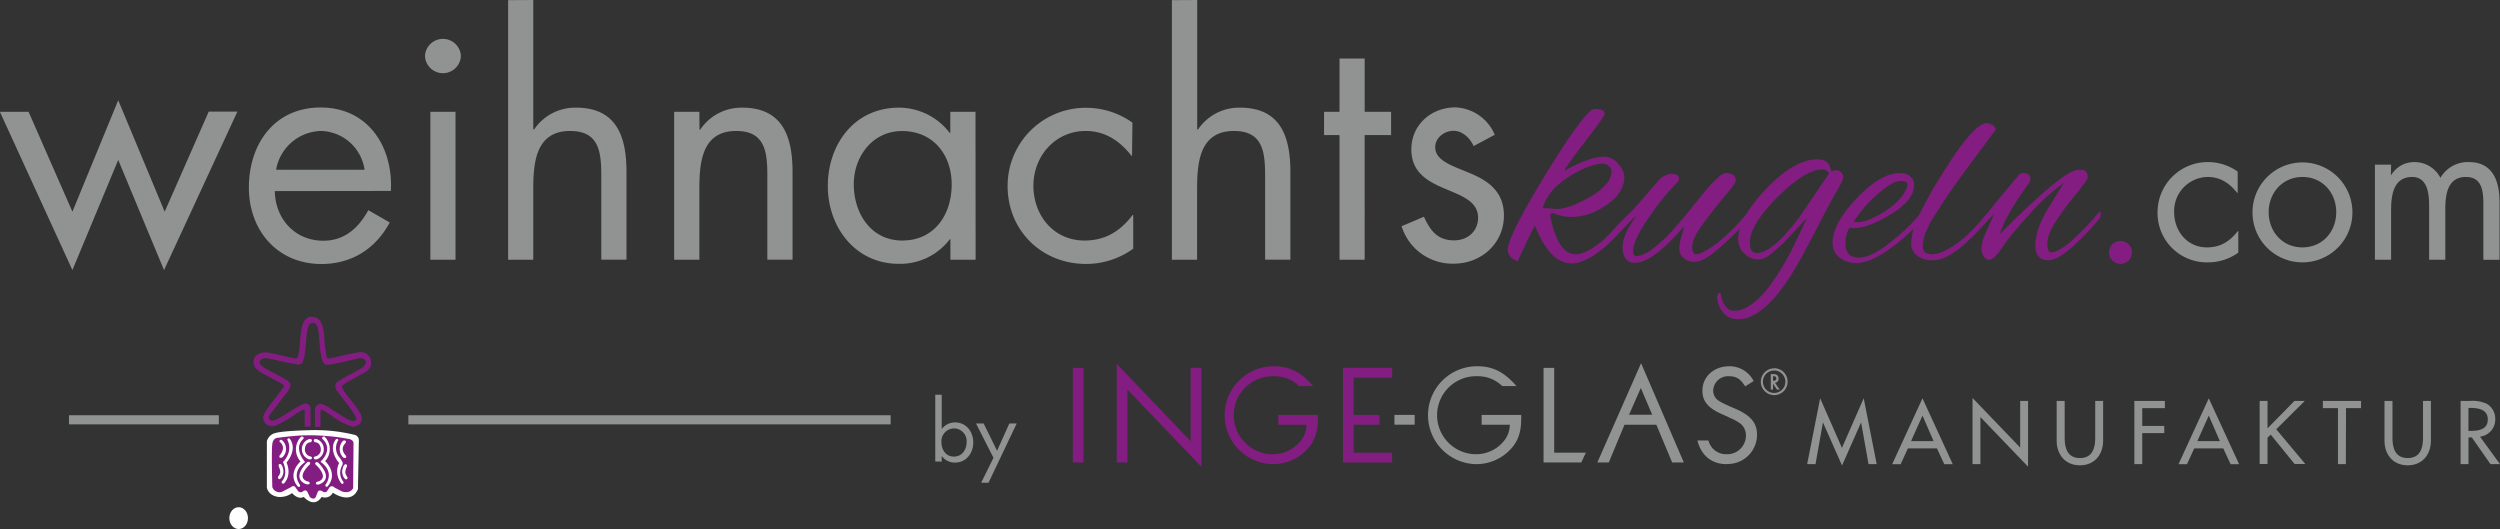 <svg id="Ebene_1" data-name="Ebene 1" xmlns="http://www.w3.org/2000/svg" viewBox="0 0 654.92 138.58"><rect x="0" y="0" width="654.92" height="138.58" fill="#333333" stroke="none"/><defs><style>.cls-1,.cls-4{fill:#919292;}.cls-1,.cls-3{fill-rule:evenodd;}.cls-2,.cls-3{fill:#831d81;}.cls-5{fill:#fff;}.cls-6{fill:none;stroke:#fff;stroke-miterlimit:10;stroke-width:3px;}</style></defs><polyline class="cls-1" points="407.15 96.37 404.36 96.37 404.36 121.15 414.24 121.15 415.45 118.59 407.15 118.59 407.15 96.37"/><path class="cls-1" d="M481.49,158.8l4.14,9.89h3.06l-11.2-26-11.46,26h3l4.12-9.89h8.31m-1.06-2.62h-6.06l3.08-7Z" transform="translate(-47.58 -47.54)"/><rect class="cls-2" x="281.05" y="96.37" width="2.8" height="24.79"/><polyline class="cls-3" points="292.55 121.15 295.35 121.15 295.35 102.05 314.71 122.27 314.71 96.36 311.92 96.36 311.92 115.58 292.55 95.32 292.55 121.15"/><polyline class="cls-3" points="364.7 98.93 364.7 96.36 351.82 96.36 351.82 121.15 364.7 121.15 364.7 118.59 354.62 118.59 354.62 111.26 361.39 111.26 361.39 108.69 354.62 108.69 354.62 98.93 364.7 98.93"/><path class="cls-1" d="M512.57,147.81a1,1,0,0,0,.94-1.11c0-.76-.47-1.16-1.35-1.16h-.69v4.07h.58v-1.54l1.05,1.54h.72l-1.25-1.8m-.52-.53V146.1h.13c.51,0,.74.18.74.59s-.24.59-.69.59Zm.31-3.25a3.51,3.51,0,1,0,3.52,3.5A3.52,3.52,0,0,0,512.36,144Zm0,.57a2.94,2.94,0,1,1-2.95,2.93A2.94,2.94,0,0,1,512.36,144.6Z" transform="translate(-47.58 -47.54)"/><rect class="cls-4" x="365.3" y="108.69" width="5.3" height="2.56"/><path class="cls-3" d="M382.46,156.24h10.38v.63c0,3.53-.64,5.72-2.32,7.81a12.24,12.24,0,0,1-9.48,4.45,12.82,12.82,0,1,1,.37-25.64c4,0,7.06,1.58,10.17,5.19h-3.72a9.06,9.06,0,0,0-6.45-2.58,10.22,10.22,0,1,0-.22,20.43,9.31,9.31,0,0,0,7.65-4.23,6.86,6.86,0,0,0,1-3.5h-7.39v-2.56" transform="translate(-47.58 -47.54)"/><path class="cls-1" d="M435.73,156.24H446.1v.63c0,3.53-.63,5.72-2.31,7.81a12.26,12.26,0,0,1-9.48,4.45,12.82,12.82,0,1,1,.37-25.64c4,0,7.05,1.58,10.17,5.19h-3.72a9.08,9.08,0,0,0-6.45-2.58,10.22,10.22,0,1,0-.22,20.43,9.33,9.33,0,0,0,7.65-4.23,7.06,7.06,0,0,0,1-3.5h-7.39v-2.56" transform="translate(-47.58 -47.54)"/><path class="cls-1" d="M499.93,169.13c-3.94,0-6.67-2.23-7.69-6.2h2.9a4.74,4.74,0,0,0,4.75,3.6,4.89,4.89,0,0,0,5.07-4.86,3.91,3.91,0,0,0-2-3.53,12.22,12.22,0,0,0-2.17-1.12l-.74-.37-.75-.34-.74-.33c-3.59-1.6-5-3.35-5-6.13,0-3.61,3-6.36,7-6.36a7.07,7.07,0,0,1,6.42,3.87l-2.21,1.41c-1.26-2-2.35-2.67-4.29-2.67a3.89,3.89,0,0,0-4.1,3.82,3.14,3.14,0,0,0,1.57,2.68,13.66,13.66,0,0,0,1.94,1l.78.37.78.34.79.33c4,1.75,5.63,3.72,5.63,6.8a7.67,7.67,0,0,1-7.83,7.65" transform="translate(-47.58 -47.54)"/><path class="cls-4" d="M525.13,158.19h0l-1.94,10.93H521l3.4-17.25,5.71,13,5.7-13,3.4,17.25h-2.14l-1.94-10.93h0l-5,11.29Z" transform="translate(-47.58 -47.54)"/><path class="cls-4" d="M547.39,165l-1.89,4.14h-2.23l7.94-17.25,7.93,17.25h-2.22L555,165Zm3.82-8.59-3,6.7h5.91Z" transform="translate(-47.58 -47.54)"/><path class="cls-4" d="M564.32,151.79l12.48,13V152.57h2.07V169.8l-12.48-13v12.33h-2.07Z" transform="translate(-47.58 -47.54)"/><path class="cls-4" d="M588.46,152.57v9.77c0,2.7.81,5.2,4,5.2s4-2.5,4-5.2v-9.77h2.07V163c0,3.65-2.27,6.44-6.08,6.44s-6.09-2.79-6.09-6.44V152.57Z" transform="translate(-47.58 -47.54)"/><path class="cls-4" d="M608.78,154.46v4.66h5.77V161h-5.77v8.12h-2.07V152.57h8v1.89Z" transform="translate(-47.58 -47.54)"/><path class="cls-4" d="M622.4,165l-1.9,4.14h-2.22l7.93-17.25,7.94,17.25h-2.23L630,165Zm3.81-8.59-3,6.7h5.91Z" transform="translate(-47.58 -47.54)"/><path class="cls-4" d="M648.65,152.57h2.71L643.89,160l7.61,9.1h-2.8l-6.26-7.7-.84.79v6.91h-2.07V152.57h2.07v7.18Z" transform="translate(-47.58 -47.54)"/><path class="cls-4" d="M662.12,169.12h-2.07V154.46H656.1v-1.89h10v1.89h-3.94Z" transform="translate(-47.58 -47.54)"/><path class="cls-4" d="M674.33,152.57v9.77c0,2.7.81,5.2,4,5.2s4-2.5,4-5.2v-9.77h2.07V163c0,3.65-2.27,6.44-6.08,6.44s-6.08-2.79-6.08-6.44V152.57Z" transform="translate(-47.58 -47.54)"/><path class="cls-4" d="M702.5,169.12H700l-4.89-7h-.86v7h-2.07V152.57h2.51a8.89,8.89,0,0,1,4.39.77,4.58,4.58,0,0,1,2.18,3.95,4.53,4.53,0,0,1-4,4.64Zm-8.27-8.71h.66c2.12,0,4.41-.39,4.41-3s-2.47-3-4.52-3h-.55Z" transform="translate(-47.58 -47.54)"/><path class="cls-4" d="M66.55,103l12-29.19L90.72,103l11.54-26.22h7.51L90.55,118.3l-12-28.86-12,28.86-19-41.48h7.51Z" transform="translate(-47.58 -47.54)"/><path class="cls-4" d="M119.58,97.6c.08,7.18,5.19,13,12.7,13,5.61,0,9.24-3.38,11.79-8l5.61,3.22c-3.71,6.92-10,10.88-17.9,10.88-11.54,0-19-8.82-19-20,0-11.46,6.68-21,18.81-21,12.45,0,19,10.31,18.39,21.86ZM143.08,92A11.82,11.82,0,0,0,131.7,81.85,12.24,12.24,0,0,0,119.91,92Z" transform="translate(-47.58 -47.54)"/><path class="cls-4" d="M168.32,62.22a4.71,4.71,0,0,1-9.41,0,4.71,4.71,0,0,1,9.41,0Zm-1.41,53.36h-6.59V76.82h6.59Z" transform="translate(-47.58 -47.54)"/><path class="cls-4" d="M187.28,47.54V81.35l.17.17a13,13,0,0,1,11.05-5.78c10.72,0,13.2,7.76,13.2,16.83v23h-6.6V93.72c0-6.26-.5-11.87-8.17-11.87-9.07,0-9.65,8.41-9.65,15.34v18.39h-6.59v-68Z" transform="translate(-47.58 -47.54)"/><path class="cls-4" d="M230.83,81.52H231a13,13,0,0,1,11-5.78c10.73,0,13.2,7.76,13.2,16.83v23h-6.6V93.72c0-6.26-.49-11.87-8.16-11.87-9.08,0-9.65,8.41-9.65,15.34v18.39h-6.6V76.82h6.6Z" transform="translate(-47.58 -47.54)"/><path class="cls-4" d="M303.16,115.58h-6.6v-5.36h-.17A16.29,16.29,0,0,1,283,116.65c-11.38,0-18.56-9.65-18.56-20.37,0-11,7-20.54,18.64-20.54a16.76,16.76,0,0,1,13.28,6.6h.17V76.82h6.6ZM271.24,95.79c0,7.58,4.45,14.76,12.7,14.76,8.49,0,12.95-6.85,12.95-14.68s-4.87-14-13-14C276.19,81.85,271.24,88.53,271.24,95.79Z" transform="translate(-47.58 -47.54)"/><path class="cls-4" d="M344.14,88.36H344c-3.05-3.87-6.85-6.51-12-6.51-8,0-13.7,6.6-13.7,14.35s5.28,14.35,13.37,14.35c5.52,0,9.4-2.47,12.61-6.68h.17v8.82a21.18,21.18,0,0,1-12.29,4c-11.71,0-20.62-8.74-20.62-20.45a20.45,20.45,0,0,1,20.7-20.46,20.9,20.9,0,0,1,12,3.88Z" transform="translate(-47.58 -47.54)"/><path class="cls-4" d="M361.21,47.54V81.35l.17.17a13,13,0,0,1,11.05-5.78c10.72,0,13.19,7.76,13.19,16.83v23H379V93.72c0-6.26-.5-11.87-8.17-11.87-9.07,0-9.65,8.41-9.65,15.34v18.39h-6.6v-68Z" transform="translate(-47.58 -47.54)"/><path class="cls-4" d="M405.08,115.58h-6.59V82.92h-4.05v-6.1h4.05V62.88h6.59V76.82H412v6.1h-6.93Z" transform="translate(-47.58 -47.54)"/><path class="cls-4" d="M433.62,85.81c-.91-2.07-2.89-4-5.28-4s-4.78,1.81-4.78,4.29c0,3.54,4.45,4.86,9,6.76s9,4.62,9,11.13c0,7.34-5.94,12.62-13.12,12.62a13.94,13.94,0,0,1-13.69-9.81l5.86-2.48c1.65,3.63,3.54,6.19,7.91,6.19,3.55,0,6.27-2.39,6.27-5.94,0-8.66-17.48-5.69-17.48-17.9,0-6.51,5.28-11,11.54-11a11.71,11.71,0,0,1,10.31,7.18Z" transform="translate(-47.58 -47.54)"/><path class="cls-2" d="M505.83,103.29a1.19,1.19,0,0,0-.86.5q-6.9,7.92-11.86,10.07a2.87,2.87,0,0,1-1.15.28c-.72,0-1.08-.64-1.08-1.94s.72-3,2.16-5.06,3.52-4.78,6.25-8.09q3-3.45,3-4.17c0-1.34-.86-2-2.59-2q-1.73,0-7.18,6.86t-7.48,8.88q-5.74,6-8.77,6c-.57,0-.86-.43-.86-1.29q0-2.94,4.35-9.13A59.44,59.44,0,0,1,487,95.31a1.26,1.26,0,0,0,.43-.93c0-.86-.64-1.29-1.94-1.29a5.19,5.19,0,0,0-3.8,2.15L479,98.37l-2,2.31c-1.29,1.52-2.73,2.95-4.16,4.33-2.13,2-3.79,4.31-6.14,6.14-2.56,2-4.66,3-6.28,3q-4.68,0-6.69-9.8c-.07-.37,0-1,.48-1a.85.85,0,0,1,.38.09,12.39,12.39,0,0,0,5,.93,15.48,15.48,0,0,0,7.76-2.45q5.17-2.93,5.75-7.44V94a5,5,0,0,0-1.51-3.4,4.72,4.72,0,0,0-3.8-2q-3.89,0-10.43,3.72.58-1.35,5.57-7.83t5-7.11c0-.84-.74-1.27-2.23-1.27a1.92,1.92,0,0,0-1.15.24q-3.45,2.68-12.72,17.95T442.57,113c0,1.27.86,2.27,2.59,3q3.51-7.68,4.53-9.33,3.94,9.88,9.62,9.88,3.68,0,8.92-4.51c2.91-2.5,5.27-5.59,8.14-8.15q-3.75,5.23-3.74,8.33v.51q.28,3.66,3.23,3.66,4.68,0,12.94-9.63c-.14.62-.4,1.53-.75,2.73a11.48,11.48,0,0,0-.54,3.27,2.93,2.93,0,0,0,1.18,2.41c3.45,2.71,7.28-.92,9.81-3.13a70.8,70.8,0,0,0,7.26-7.22,1.68,1.68,0,0,0,.5-1C506.26,103.45,506.12,103.29,505.83,103.29ZM458.35,94a24.19,24.19,0,0,1,6-3c1.49-.47,3.9-1.19,5,.39.95,1.38-.09,3.26-1,4.39a15.57,15.57,0,0,1-4.67,3.58c-3.5,2-6.33,2.93-8.48,2.93q-2.81-.24-3.45-.24Q452.92,97.56,458.35,94Z" transform="translate(-47.58 -47.54)"/><path class="cls-2" d="M527.44,92.35l1-.23a1.85,1.85,0,0,1,1.47.61,1.7,1.7,0,0,1,.54,1,4.29,4.29,0,0,1-.07.76,29.67,29.67,0,0,1-2.08,3.85q-2.52,4.65-4.17,7.84-5.82,11.5-8.91,15.77c-2.24,3.14-4.91,6.4-8.4,8.2a7.53,7.53,0,0,1-5.81.71c-2.23-.8-3.54-3.37-3.62-5.63.15-.61.36-.92.65-.92s.27.18.36.54c.3,1.63,1.38,4.11,3.38,4.11q4.09,0,8.77-5.71a65.69,65.69,0,0,0,6.82-11.12l3.6-7.55-5.39,5.79a37.15,37.15,0,0,1-4.48,4,4.71,4.71,0,0,1-6.23-.14,4.87,4.87,0,0,1-1.94-4q0-5.55,7.36-13.25t13.41-7.7c1.63,0,2.68.56,3.16,1.68l.36,1C527.32,92.21,527.4,92.35,527.44,92.35ZM506,111.09c0,1.82.59,2.74,1.79,2.74q4.17,0,11.36-9.68L526.73,93a1.74,1.74,0,0,0-1.8-1.06q-4.45,0-11.72,7.27T506,111.09Z" transform="translate(-47.58 -47.54)"/><path class="cls-2" d="M533.7,116.47c-2.27-.08-4.7-1.14-5.64-3.27a5.24,5.24,0,0,1-.4-2.08q0-5,6.32-11.64t11.36-6.61a4,4,0,0,1,2.69.9,2.77,2.77,0,0,1,1,2.19q0,4-6.07,7.69t-9.88,3.67a3.11,3.11,0,0,1-1-.15,8.31,8.31,0,0,0-1.07,4.1q0,3.74,3.55,3.74t9.24-4.82a46.26,46.26,0,0,0,7.47-7.47c.43-.58.8-.87,1.12-.87s.46.15.46.44a2.47,2.47,0,0,1-.57,1.22,44,44,0,0,1-9.35,9c-2.33,1.69-5,3.42-7.92,3.84A6.58,6.58,0,0,1,533.7,116.47Zm13.58-20.65c0-.58-.61-.87-1.84-.87s-3,.94-5.21,2.81a32.29,32.29,0,0,0-7,7.83,2.85,2.85,0,0,0,.94.14q2.73,0,7.29-2.91t5.71-6.36A1.68,1.68,0,0,0,547.28,95.82Z" transform="translate(-47.58 -47.54)"/><path class="cls-2" d="M551.3,112c0,1.44.79,2.15,2.37,2.15s3.62-.83,6.11-2.51A34.23,34.23,0,0,0,567,104.8c.58-.76,1-1.15,1.37-1.15s.5.14.5.43-1,1.54-2.95,3.74q-7.19,7.91-12,7.9a7,7,0,0,1-4-1.11,3.85,3.85,0,0,1-1.66-3.45,15,15,0,0,1,1.23-5.43,94.24,94.24,0,0,1,6.68-12.28q8.4-13.67,11.93-13.66a2.52,2.52,0,0,1,1.47.54,1.77,1.77,0,0,1,.83,1.19l-6.36,8.55c-3.14,4.21-5.31,7.25-6.51,9.09s-2.09,3.22-2.69,4.13-1,1.62-1.33,2.12-.62,1.16-1,2A10.38,10.38,0,0,0,551.3,112Z" transform="translate(-47.58 -47.54)"/><path class="cls-2" d="M577.53,92.87c1.29,0,1.94.5,1.94,1.51a1.94,1.94,0,0,1-.21.86q-6.48,9-7.76,13.58,16.74-16.74,20.33-16.74a3.21,3.21,0,0,1,.65-.07q2,0,2,1.8a2,2,0,0,1-.14.71c-.1.24-1.06,1.54-2.88,3.88a66.52,66.52,0,0,0-5.35,7.19q-2.19,3.45-2.19,5.75c0,1.54.33,2.3,1,2.3q3.17,0,11-8.7a5.5,5.5,0,0,0,.5-.64c.72-.86,1.15-1.3,1.3-1.3s.21.24.21.72a3.23,3.23,0,0,1-1,1.87q-8.93,10.14-12.65,10.13-3.52,0-3.52-3.88c0-2.58,1-5.55,2.87-8.91l4.6-7.47a55.81,55.81,0,0,0-8.7,7.87c-2.28,2.56-4.58,5.1-6.62,7.86-1,1.33-3.72,6.38-5.63,3.56a3.82,3.82,0,0,1-.61-2.22,9.73,9.73,0,0,1,.94-3.56c.62-1.49,1.41-3.28,2.37-5.39l-4.32,4.53c-1,1-1.71,1.58-2,1.58s-.4-.16-.4-.47a1.56,1.56,0,0,1,.58-1,61.52,61.52,0,0,0,4.6-5.1q1.86-2.44,7.69-9.35A1.77,1.77,0,0,1,577.53,92.87Z" transform="translate(-47.58 -47.54)"/><path class="cls-2" d="M606.06,113.25a3,3,0,1,1-5.94,0,3,3,0,0,1,5.94,0Z" transform="translate(-47.58 -47.54)"/><path class="cls-4" d="M633.78,98.09h-.1c-2-2.5-4.4-4.19-7.74-4.19a8.91,8.91,0,0,0-8.8,9.22c0,4.93,3.39,9.23,8.59,9.23,3.55,0,6-1.59,8.11-4.3h.1v5.67a13.58,13.58,0,0,1-7.9,2.55,12.91,12.91,0,0,1-13.25-13.15A13.14,13.14,0,0,1,626.1,90a13.4,13.4,0,0,1,7.68,2.49Z" transform="translate(-47.58 -47.54)"/><path class="cls-4" d="M637.66,103.18a13.09,13.09,0,1,1,13.09,13.09A13.07,13.07,0,0,1,637.66,103.18Zm4.24-.06c0,5.09,3.6,9.23,8.85,9.23s8.85-4.14,8.85-9.23-3.6-9.22-8.85-9.22S641.9,98.09,641.9,103.12Z" transform="translate(-47.58 -47.54)"/><path class="cls-4" d="M673.92,93.37h.1A7,7,0,0,1,680,90a7.62,7.62,0,0,1,6.89,4.13A8.3,8.3,0,0,1,694.38,90c6.36,0,8,5.19,8,10.44v15.16h-4.24V101.11c0-3.24-.21-7.21-4.56-7.21-4.88,0-5.41,4.72-5.41,8.48v13.2h-4.24V101.43c0-3.08-.37-7.53-4.45-7.53-5,0-5.51,5-5.51,8.8v12.88h-4.24V90.67h4.24Z" transform="translate(-47.58 -47.54)"/><path class="cls-4" d="M292.59,150.94h1.69v8.95h.05a4.25,4.25,0,0,1,3.41-1.69c3,0,4.8,2.44,4.8,5.26s-1.85,5.26-4.78,5.26a4.18,4.18,0,0,1-3.43-1.66h-.05v1.38h-1.69Zm1.61,12.41c0,2,1.15,3.8,3.27,3.8s3.33-1.76,3.33-3.78a3.33,3.33,0,0,0-3.35-3.6A3.37,3.37,0,0,0,294.2,163.35Z" transform="translate(-47.58 -47.54)"/><path class="cls-4" d="M303.26,158.47h2l3.52,7.15,3.22-7.15h1.93L306.54,174h-1.93l3.23-6.53Z" transform="translate(-47.58 -47.54)"/><ellipse class="cls-5" cx="62.52" cy="135.73" rx="2.44" ry="2.86"/><rect class="cls-4" x="18.07" y="108.78" width="39.25" height="2.39"/><rect class="cls-4" x="106.98" y="108.78" width="126.34" height="2.39"/><path class="cls-6" d="M129.5,128" transform="translate(-47.58 -47.54)"/><path class="cls-5" d="M141.59,162.87l-.24,12.82c-1.81,4.28-6.58.92-6.58.92a2.28,2.28,0,0,1-2.91,1.1c-2.11,3.16-4.7,0-4.7,0-1.58.84-3.07-1-3.07-1a5.39,5.39,0,0,1-3.68,1c-2.68-.44-2.92-2.44-2.92-2.44V163.13a3,3,0,0,1,2.2-2.14c2.15-.64,9.55-.77,9.55-.77a43.61,43.61,0,0,1,11.16,1.22A1.43,1.43,0,0,1,141.59,162.87Z" transform="translate(-47.58 -47.54)"/><path class="cls-2" d="M144.66,143.49a2.91,2.91,0,0,1-.55.9,11.53,11.53,0,0,1-2.28,1.41c-.94.53-1.87,1.09-2.7,1.53-1.14.63-2,1.1-2,1.57a14.48,14.48,0,0,0,2.22,3.26,29.16,29.16,0,0,1,2.64,3.71,3.18,3.18,0,0,1,.36,1.45c0,1.44-1.74,2.09-2.45,2a17,17,0,0,1-5.2-2.69,23.25,23.25,0,0,0-2.83-1.74s-.31-.07-.33.32v4.17l-1.45,0,0-4.72a1.62,1.62,0,0,1,1.58-1.34,8,8,0,0,1,2.92,1.56c.88.58,2,1.19,2.85,1.74a6.67,6.67,0,0,0,2.62,1.24.76.76,0,0,0,.82-1,36.91,36.91,0,0,0-3.15-4.49c-1.22-1.62-2.22-2.71-2.32-3.43a1.48,1.48,0,0,1,.5-1.3c1.21-.89,3.46-2,5.24-3,1.25-.7,2.28-1.37,2.28-2.11,0-1.07-1.05-1.18-1.57-1.18-.2,0-2.3.53-4.34,1s-3.76.75-3.94.75a1.4,1.4,0,0,1-1.4-.75c-.65-1.37-.81-4.1-1-6.39-.16-2.09-.38-3.87-1.67-3.87-1.78,0-1.52,3.89-2,7.31a8.49,8.49,0,0,1-.77,3.24,1.65,1.65,0,0,1-1.17.42l-3-.59-3.77-.84-1.42-.26c-.77-.17-1.79.36-1.79,1.09s1,1.31,2.24,2c1.75,1,3.92,2,5.16,2.85a1.52,1.52,0,0,1,.67,1.05,1.79,1.79,0,0,1-.25,1A10.88,10.88,0,0,1,122,151.3c-.77,1-1.58,2.12-2.34,3.09-.93,1.2-1.71,2-1.63,2.63a.8.8,0,0,0,.22.5c.15.14.29.18.71.21a4.51,4.51,0,0,0,1.93-.8c2.24-1.2,5.4-3.55,6.69-3.69a1.32,1.32,0,0,1,1.35,1.22l0,4.85-1.53,0,0-3.63c0-.69.11-.81-.22-.85a11.49,11.49,0,0,0-2.66,1.54c-1.94,1.24-4.39,2.84-5.74,2.84a2.26,2.26,0,0,1-1.77-.89,2.34,2.34,0,0,1-.47-1.62c.12-.94,1.79-3.11,3.21-4.95,1.14-1.48,2.08-2.76,2.16-2.88.28-.43-.61-.9-1.91-1.58-.78-.4-1.65-.91-2.53-1.35-2.39-1.22-3.46-2-3.46-3.62,0-1.28,1.09-2.51,3-2.44l.68,0,.78.15,4,.89,1.27.3,1,.21c.35.05.71.05.82-.25.63-1.69.52-4.95,1-7.43.36-1.83,1-3.23,2.7-3.23,2.34,0,3,2.26,3.25,4.94a32.85,32.85,0,0,0,.65,5.66c.1.3.25.31.48.35s2.46-.52,4.53-1c1.88-.4,3.64-.67,3.83-.67a2.61,2.61,0,0,1,2.77,2.53A2.78,2.78,0,0,1,144.66,143.49Z" transform="translate(-47.58 -47.54)"/><path class="cls-2" d="M138.64,162.48a47.66,47.66,0,0,0-5.41-.71,50,50,0,0,0-7.41-.12s-3.41.28-5.27.56c-1.57,0-1.63,1.67-1.63,1.67-.27,1.37,0,11.27,0,11.27a2,2,0,0,0,2.5,1.25l2.5-1.3a.67.67,0,0,1,1.1.17l.71,1a.9.9,0,0,0,1.19,0s.77-.67,1.22.16l.63,1.34s.95.87,1.51,0l.48-1.19s.15-.92,1.28-.35a.87.87,0,0,0,1.22,0l.62-1a.83.83,0,0,1,1.28,0l1.88,1s2.06.9,3.05-.79l.1-11.8S140.25,162.63,138.64,162.48Zm-17.85,4.43s2-2.08.11-3.57a.31.31,0,0,1,0-.47.4.4,0,0,1,.58,0,3,3,0,0,1,.09,4.46S120.61,167.85,120.79,166.91Zm.15,6.12s-.55.19-.55-.56a3,3,0,0,0,.63-1.22,4.17,4.17,0,0,0-.41-1.49s-.22-.67.33-.67.9,1.32.9,2.06C121.69,172.63,120.94,173,120.94,173Zm1.7-4.32s1.55,3.08-.67,5.5c0,0-.74.22-.57-.57,0,0,1.84-1.59.31-5.07,0,0,2.77-2.58,1.14-5.83,0,0,.06-.64.65-.25C125.65,165.39,122.64,168.71,122.64,168.71Zm3,6.35c-3-3.5.67-6.64.67-6.64a4.72,4.72,0,0,1,.18-6.5.33.33,0,0,1,.19,0c.32,0,.44.18.45.34a.35.35,0,0,1-.08.26c-2.75,2.47.33,5.89.33,5.89a.16.16,0,0,1,0,.27c-3.79,2.75-1.21,5.87-1.21,5.87C126.39,175.27,125.61,175.06,125.61,175.06Zm3.15-5.9s-3.69,3.24-.88,4.42c.2.09.45.08.56.16.35.25.28.58,0,.66a1.61,1.61,0,0,1-.58,0s-4.28-1.11.1-5.7a.65.65,0,0,1,.35-.17.41.41,0,0,1,.48.29A.32.32,0,0,1,128.76,169.16Zm.5-1.55c-.17.46-.9.21-.9.21a2.75,2.75,0,0,1-1.72-2.67,2.71,2.71,0,0,1,2-2.61s.61-.09.61.41-.71.49-.71.49c-1.12.37-1.12,1.8-1.12,1.8a1.86,1.86,0,0,0,1.27,1.83C129.51,167.19,129.26,167.61,129.26,167.61Zm8.2-4.6a.53.53,0,0,1,.65.05c.25.25-.2.73-.2.73-1.46,1.57.31,3.18.31,3.18.18.95-.77.42-.77.42A3.13,3.13,0,0,1,137.46,163Zm-7.68,4.6s-.25-.42.54-.54a1.86,1.86,0,0,0,1.28-1.83s0-1.43-1.13-1.8c0,0-.71,0-.71-.49s.61-.41.61-.41a2.71,2.71,0,0,1,2,2.61,2.75,2.75,0,0,1-1.72,2.67S130,168.07,129.78,167.61Zm1.32,6.84a1.9,1.9,0,0,1-.58,0c-.24-.09-.31-.41,0-.66.11-.09.36-.08.56-.16,2.81-1.19-.88-4.42-.88-4.42a.34.34,0,0,1-.07-.31.42.42,0,0,1,.48-.29.71.71,0,0,1,.35.18C135.38,173.34,131.1,174.45,131.1,174.45Zm2.27.57s-.79.21-.54-.53c0,0,2.58-3.12-1.2-5.88,0,0-.17-.1,0-.26,0,0,3.44-3.06.32-5.89a.37.37,0,0,1,0-.22.47.47,0,0,1,.45-.35.21.21,0,0,1,.15,0,4.65,4.65,0,0,1,.18,6.45S136.33,171.52,133.37,175Zm3.69-.74a5,5,0,0,1-.67-5.44s-3-3.31-.86-6.21c.59-.39.65.24.65.24a3.76,3.76,0,0,0,.33,4.53,8.55,8.55,0,0,1,.75,1.18c.2.37-.06.86-.13,1a5,5,0,0,0-.37,1,3.6,3.6,0,0,0,.57,2.92,2.79,2.79,0,0,0,.22.32C137.65,174.47,137.06,174.28,137.06,174.28Zm1.51-1.37c-.13.28-.49.19-.49.19s-.75-.4-.9-1.88c0-.74.35-2.06.9-2.06s.32.67.32.67a4.29,4.29,0,0,0-.4,1.49,3.65,3.65,0,0,0,.6,1.31C138.65,172.85,138.57,172.91,138.57,172.91Z" transform="translate(-47.58 -47.54)"/></svg>